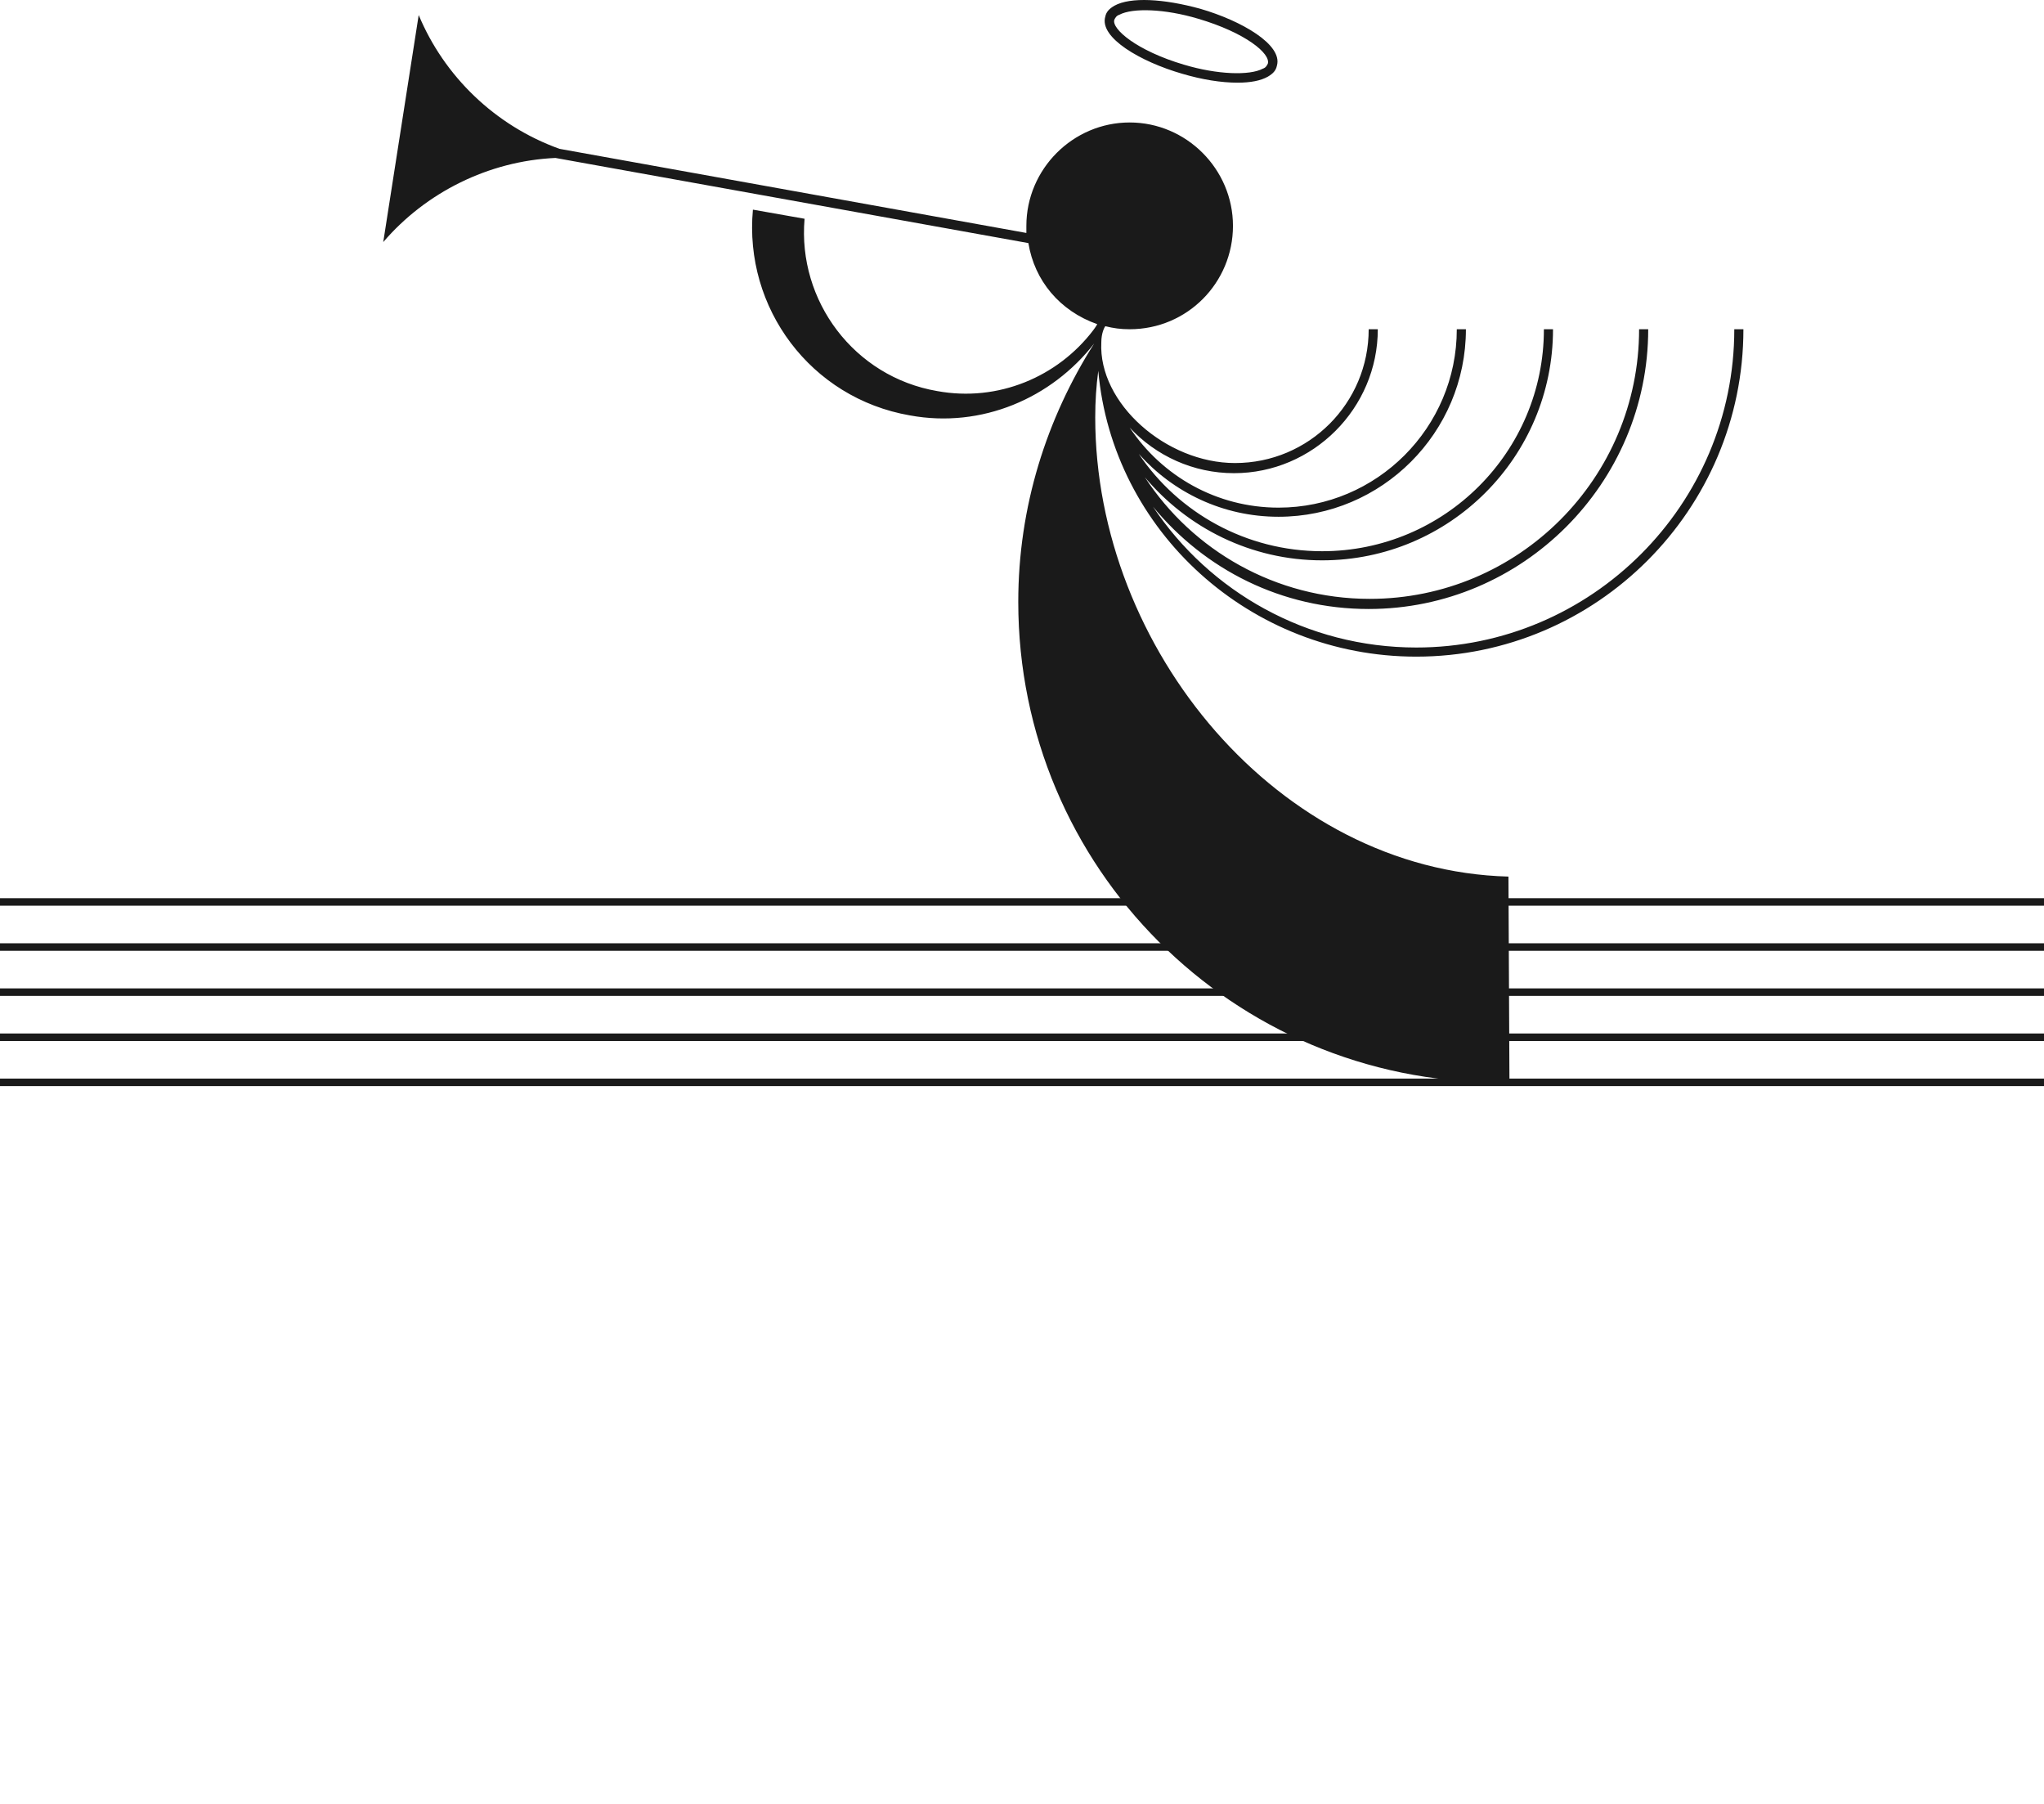 <svg width="272" height="240" viewBox="0 0 272 240" fill="none" xmlns="http://www.w3.org/2000/svg">
<path d="M188.468 87.362C212.458 87.362 232 67.808 232 43.804H230.787C230.787 67.134 211.784 86.148 188.468 86.148C173.913 86.148 160.975 78.731 153.427 67.404C160.301 75.764 170.544 81.024 182.134 81.024C202.62 81.024 219.331 64.302 219.331 43.804H218.118C218.118 63.628 202.08 79.675 182.269 79.675C169.735 79.675 158.684 73.202 152.349 63.493C158.01 70.236 166.5 74.551 175.935 74.551C192.916 74.551 206.663 60.796 206.663 43.804H205.45C205.45 60.121 192.242 73.337 175.935 73.337C165.827 73.337 156.797 68.213 151.541 60.391C156.123 65.516 162.727 68.752 170.139 68.752C183.886 68.752 195.072 57.559 195.072 43.804H193.859C193.859 56.885 183.212 67.538 170.139 67.538C161.918 67.538 154.64 63.358 150.328 56.885C153.832 60.661 158.818 62.953 164.209 62.953C174.722 62.953 183.347 54.323 183.347 43.804H182.134C182.134 53.649 174.182 61.605 164.344 61.605C155.179 61.605 146.15 53.649 146.554 45.557C146.554 44.344 146.958 43.535 147.093 43.4C148.171 43.669 149.115 43.804 150.328 43.804C158.01 43.804 164.074 37.601 164.074 30.049C164.074 22.498 157.875 16.294 150.328 16.294C142.78 16.294 136.581 22.498 136.581 30.049C136.581 30.319 136.581 30.724 136.581 30.993L74.451 19.801C65.825 16.699 59.086 10.091 55.717 2L51 32.207C56.66 25.599 65.016 21.419 73.911 21.014L136.85 32.342C137.659 37.331 141.028 41.377 146.015 43.13C145.88 43.4 145.476 43.939 145.476 43.939C140.759 50.142 132.807 53.514 124.721 52.03C113.669 50.142 106.122 40.029 107.066 29.105L100.192 27.892C98.979 40.972 107.874 52.974 121.082 55.267C130.651 57.02 139.95 52.974 145.611 45.692C139.276 55.671 135.503 67.404 135.503 80.08C135.503 115.411 164.074 144 199.385 144C199.924 144 200.328 144 200.867 144L200.733 116.625C170.139 115.816 145.745 86.283 145.745 55.537C145.745 53.379 145.88 51.356 146.15 49.333C148.036 70.64 166.366 87.362 188.468 87.362Z" fill="#1A1A1A"/>
<path d="M148.288 2.625C148.423 2.359 148.557 2.093 148.96 1.96C150.707 1.03 155.007 1.163 159.441 2.492C165.756 4.353 169.115 7.145 168.712 8.474C168.577 8.74 168.443 9.006 168.04 9.139C166.293 10.069 161.993 9.937 157.559 8.607C151.244 6.746 147.885 3.822 148.288 2.625ZM157.291 9.804C159.978 10.601 162.531 11 164.681 11C166.428 11 167.771 10.734 168.712 10.202C169.384 9.804 169.787 9.405 169.921 8.74C170.727 5.948 165.218 2.758 159.709 1.163C154.872 -0.166 150.438 -0.432 148.288 0.764C147.616 1.163 147.213 1.562 147.079 2.226C146.273 5.018 151.782 8.208 157.291 9.804Z" fill="#1A1A1A"/>
<path fill-rule="evenodd" clip-rule="evenodd" d="M272 120.5H0V119.5H272V120.5Z" fill="#1A1A1A"/>
<path fill-rule="evenodd" clip-rule="evenodd" d="M272 126.5H0V125.5H272V126.5Z" fill="#1A1A1A"/>
<path fill-rule="evenodd" clip-rule="evenodd" d="M272 132.5H0V131.5H272V132.5Z" fill="#1A1A1A"/>
<path fill-rule="evenodd" clip-rule="evenodd" d="M272 138.5H0V137.5H272V138.5Z" fill="#1A1A1A"/>
<path fill-rule="evenodd" clip-rule="evenodd" d="M272 144.5H0V143.5H272V144.5Z" fill="#1A1A1A"/>
</svg>

